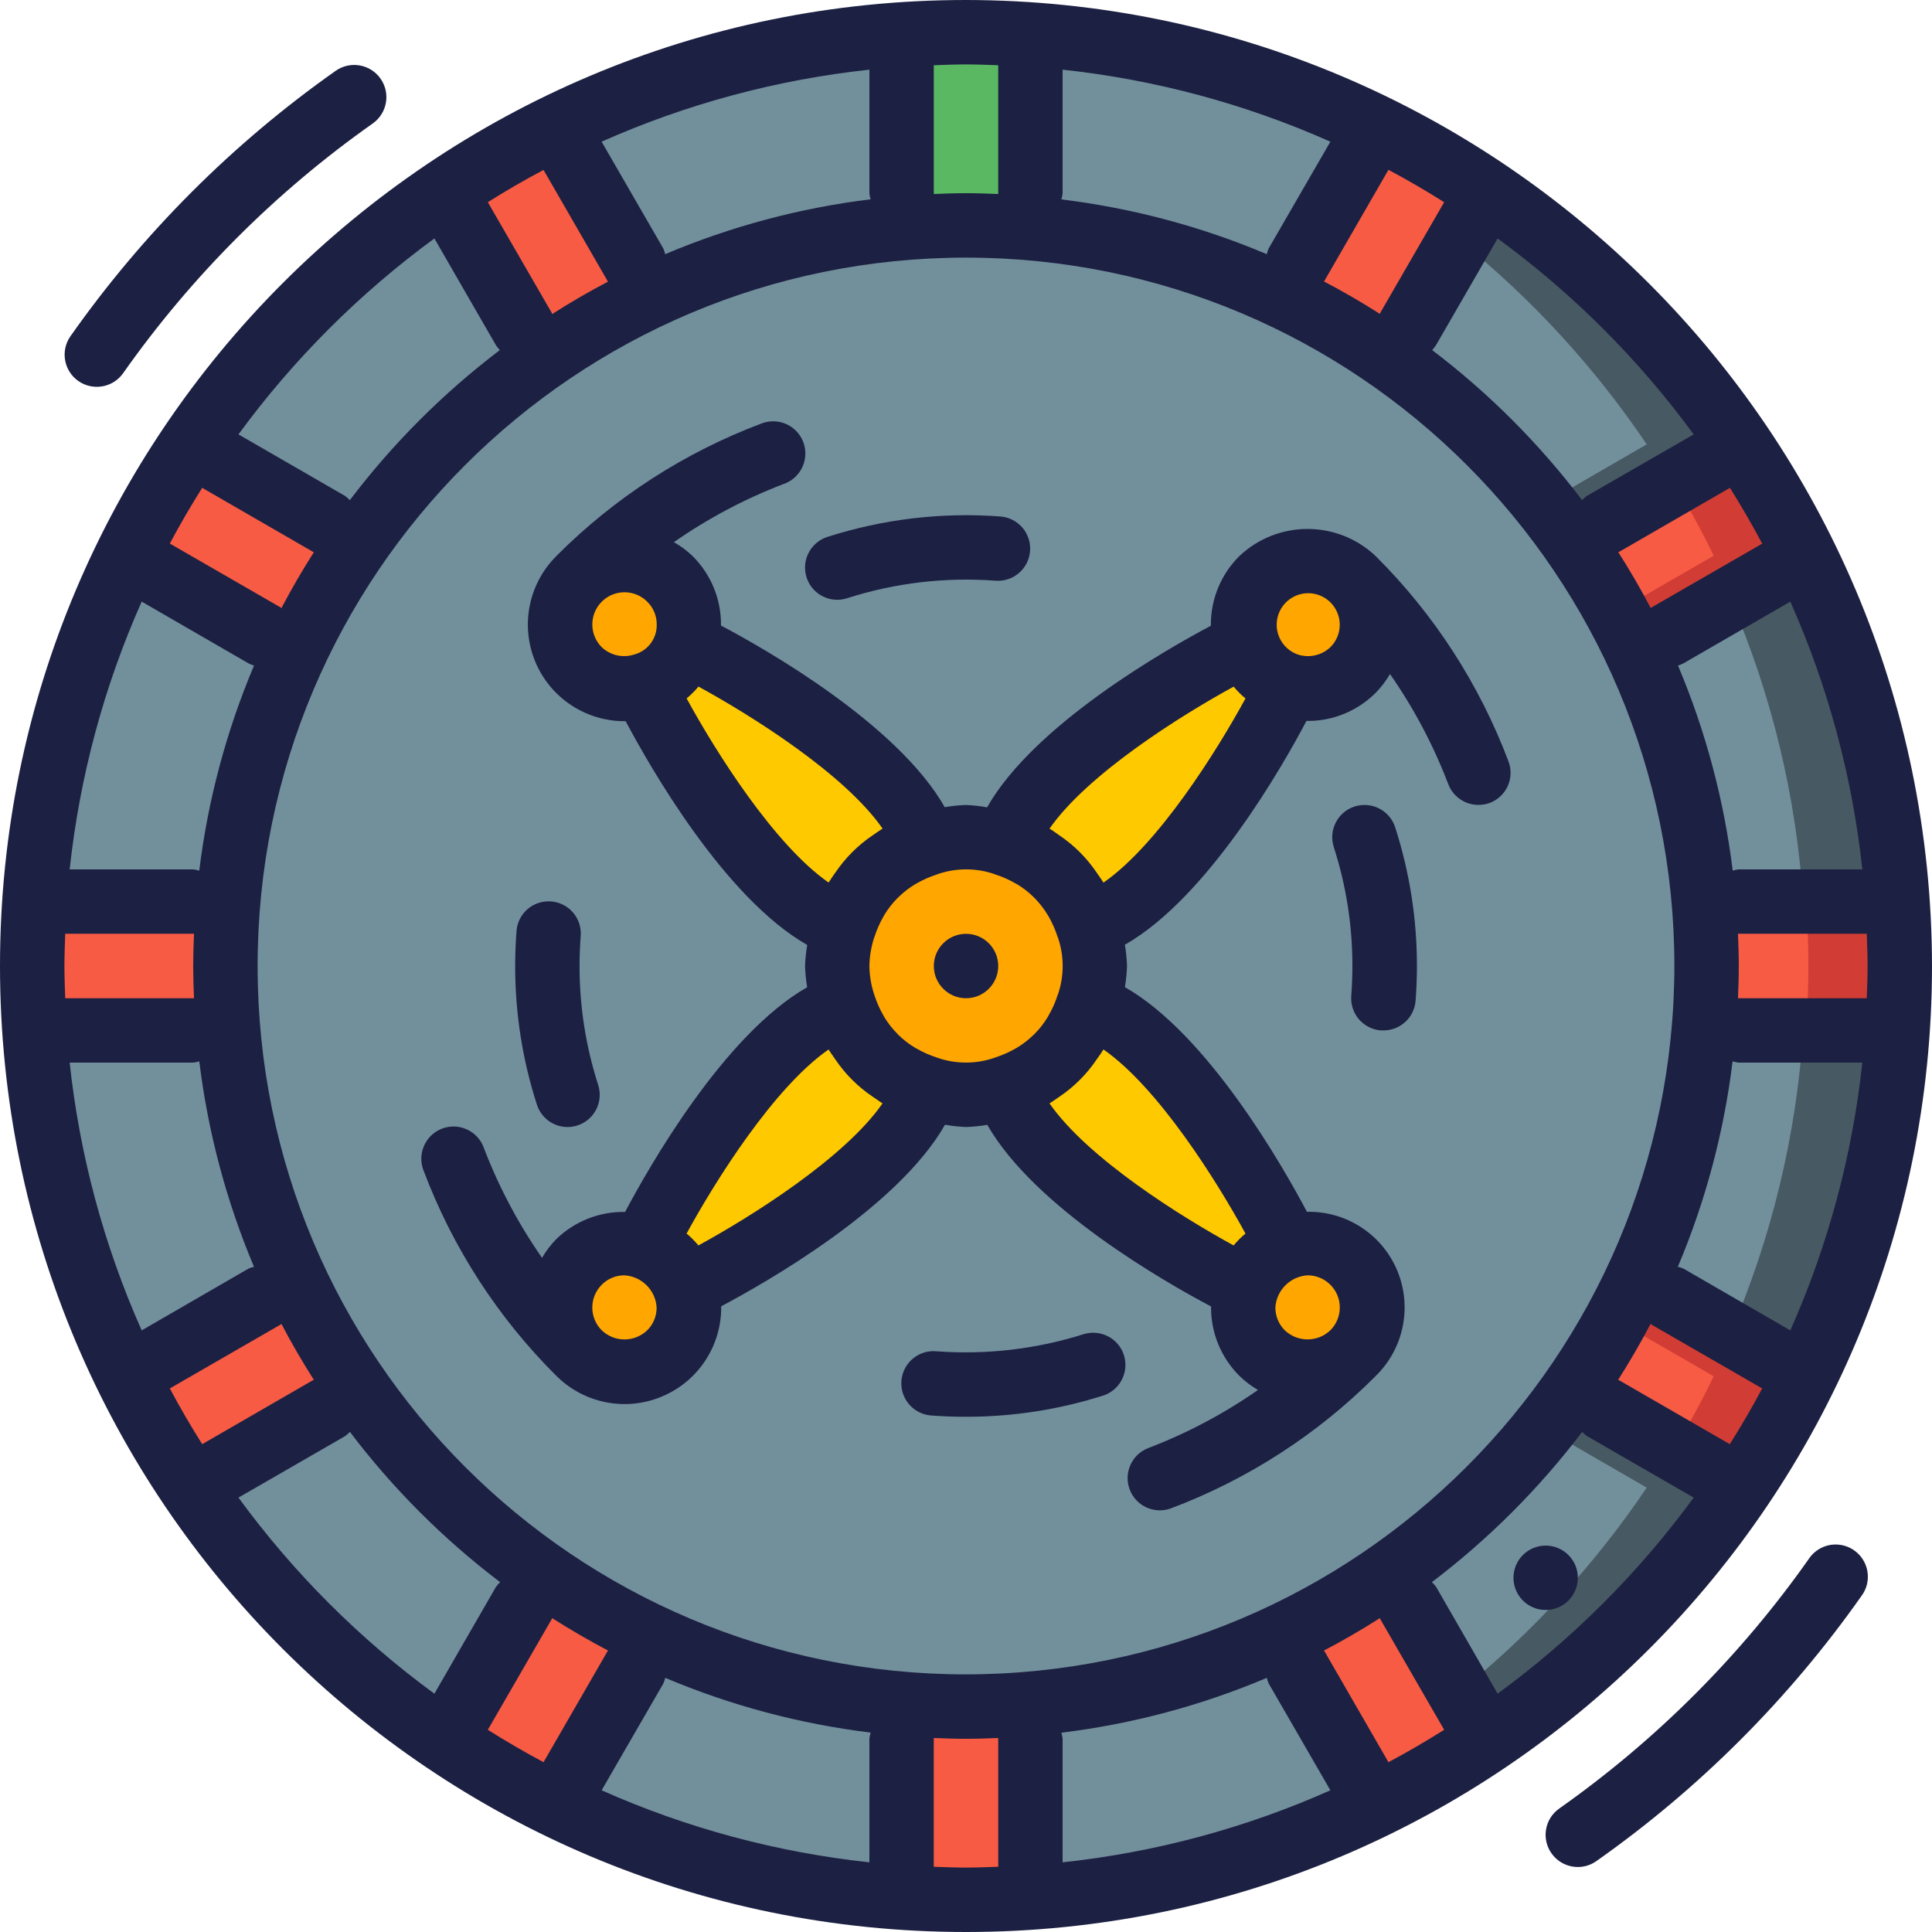 <?xml version="1.0" encoding="UTF-8"?>
<svg xmlns="http://www.w3.org/2000/svg" width="38" height="38" viewBox="0 0 38 38" fill="none">
  <g clip-path="url(#clip0_3986_2695)">
    <path d="M37.315 17.733C37.163 15.369 36.547 13.058 35.504 10.931C35.136 10.17 34.713 9.438 34.237 8.74C32.913 6.776 31.223 5.086 29.259 3.762C28.558 3.291 27.826 2.868 27.068 2.495C24.941 1.452 22.63 0.836 20.266 0.684C19.848 0.646 19.424 0.633 18.999 0.633C18.575 0.633 18.151 0.646 17.733 0.684C15.369 0.836 13.057 1.452 10.931 2.495C10.172 2.868 9.44 3.291 8.739 3.762C6.776 5.086 5.085 6.776 3.761 8.74C3.29 9.441 2.867 10.173 2.495 10.931C1.451 13.058 0.836 15.369 0.683 17.733C0.645 18.151 0.633 18.575 0.633 19C0.633 19.424 0.645 19.848 0.683 20.267C0.836 22.631 1.451 24.942 2.495 27.069C2.862 27.829 3.286 28.562 3.761 29.26C5.085 31.224 6.776 32.914 8.739 34.238C9.44 34.712 10.175 35.136 10.937 35.505C13.062 36.548 15.371 37.163 17.733 37.316C18.151 37.354 18.575 37.366 18.999 37.366C19.424 37.366 19.848 37.354 20.266 37.316C22.63 37.163 24.941 36.548 27.068 35.505C27.829 35.137 28.561 34.714 29.259 34.238C31.223 32.914 32.913 31.224 34.237 29.26C34.713 28.562 35.136 27.829 35.504 27.069C36.547 24.942 37.163 22.631 37.315 20.267C37.353 19.848 37.366 19.424 37.366 19C37.366 18.575 37.353 18.151 37.315 17.733Z" fill="#CD4F38"></path>
    <path d="M33.567 19C33.567 19.43 33.548 19.849 33.51 20.267C33.289 22.815 32.4 25.259 30.932 27.354C29.957 28.746 28.746 29.957 27.354 30.932C25.259 32.4 22.815 33.289 20.267 33.51C19.849 33.548 19.43 33.566 19 33.566C18.57 33.566 18.151 33.548 17.733 33.51C15.185 33.289 12.741 32.4 10.646 30.932C9.254 29.957 8.043 28.746 7.068 27.354C5.604 25.258 4.715 22.814 4.49 20.267C4.452 19.849 4.433 19.43 4.433 19C4.433 18.569 4.452 18.151 4.49 17.733C4.631 16.036 5.076 14.378 5.801 12.838C6.16 12.072 6.584 11.339 7.068 10.646C8.043 9.254 9.254 8.043 10.646 7.068C11.339 6.584 12.072 6.16 12.838 5.801C14.378 5.076 16.036 4.631 17.733 4.49C18.151 4.452 18.57 4.433 19 4.433C19.43 4.433 19.849 4.452 20.267 4.49C22.815 4.711 25.259 5.6 27.354 7.068C28.746 8.043 29.957 9.254 30.932 10.646C32.4 12.741 33.289 15.185 33.51 17.733C33.548 18.151 33.567 18.569 33.567 19Z" fill="#728F9C"></path>
    <path d="M27.07 2.495L25.163 5.801C23.623 5.076 21.965 4.632 20.268 4.49V0.684C22.632 0.837 24.943 1.452 27.07 2.495Z" fill="#728F9C"></path>
    <path d="M29.259 3.762L27.353 7.068C26.662 6.581 25.929 6.157 25.162 5.801L27.068 2.495C27.826 2.868 28.558 3.291 29.259 3.762Z" fill="#F85B44"></path>
    <path d="M34.238 8.74L30.932 10.646C30.755 10.393 30.571 10.146 30.375 9.905C29.509 8.819 28.492 7.864 27.354 7.068L28.703 4.725L29.26 3.762C31.224 5.086 32.914 6.776 34.238 8.74Z" fill="#475962"></path>
    <path d="M35.504 10.931L32.198 12.838C32.072 12.565 31.939 12.293 31.793 12.033C31.533 11.555 31.245 11.092 30.932 10.646L32.92 9.5L34.238 8.74C34.713 9.438 35.137 10.171 35.504 10.931Z" fill="#D13D34"></path>
    <path d="M37.316 17.733H33.51C33.369 16.036 32.925 14.378 32.199 12.837L34.036 11.78L35.505 10.931C36.549 13.058 37.164 15.369 37.316 17.733Z" fill="#475962"></path>
    <path d="M37.367 19C37.367 19.424 37.354 19.849 37.316 20.267H33.51C33.548 19.849 33.567 19.431 33.567 19C33.567 18.57 33.548 18.151 33.51 17.733H37.316C37.354 18.151 37.367 18.576 37.367 19Z" fill="#D13D34"></path>
    <path d="M37.316 20.267C37.164 22.631 36.549 24.942 35.505 27.069L34.036 26.22L32.199 25.162C32.925 23.622 33.369 21.964 33.51 20.267H37.316Z" fill="#475962"></path>
    <path d="M35.504 27.069C35.137 27.829 34.713 28.562 34.238 29.26L32.92 28.5L30.932 27.354C31.245 26.909 31.533 26.445 31.793 25.967C31.939 25.707 32.072 25.435 32.198 25.163L35.504 27.069Z" fill="#D13D34"></path>
    <path d="M33.706 10.931L31.793 12.033C31.533 11.555 31.245 11.092 30.932 10.646L32.92 9.5C33.209 9.962 33.471 10.44 33.706 10.931Z" fill="#F85B44"></path>
    <path d="M35.568 19C35.568 19.424 35.555 19.849 35.517 20.267H33.51C33.548 19.849 33.567 19.431 33.567 19C33.567 18.57 33.548 18.151 33.51 17.733H35.517C35.555 18.151 35.568 18.576 35.568 19Z" fill="#F85B44"></path>
    <path d="M33.706 27.069C33.471 27.561 33.209 28.038 32.92 28.5L30.932 27.354C31.245 26.908 31.533 26.445 31.793 25.967L33.706 27.069Z" fill="#F85B44"></path>
    <path d="M34.238 29.26C32.914 31.224 31.224 32.914 29.26 34.238L28.703 33.275L27.354 30.932C28.492 30.136 29.509 29.181 30.375 28.095C30.571 27.854 30.755 27.607 30.932 27.354L34.238 29.26Z" fill="#475962"></path>
    <path d="M32.389 8.74L30.375 9.905C29.509 8.819 28.492 7.864 27.354 7.068L28.703 4.725C30.125 5.871 31.368 7.224 32.389 8.74Z" fill="#728F9C"></path>
    <path d="M35.467 17.733H33.51C33.369 16.036 32.925 14.378 32.199 12.838L34.036 11.78C34.85 13.668 35.334 15.682 35.467 17.733Z" fill="#728F9C"></path>
    <path d="M35.467 20.267C35.334 22.319 34.85 24.332 34.036 26.22L32.199 25.163C32.925 23.622 33.369 21.964 33.51 20.267H35.467Z" fill="#728F9C"></path>
    <path d="M32.389 29.26C31.368 30.776 30.125 32.129 28.703 33.275L27.354 30.932C28.492 30.136 29.509 29.181 30.375 28.095L32.389 29.26Z" fill="#728F9C"></path>
    <path d="M29.259 34.238C28.561 34.714 27.829 35.137 27.068 35.505L25.162 32.199C25.929 31.843 26.662 31.419 27.353 30.932L29.259 34.238Z" fill="#F85B44"></path>
    <path d="M27.07 35.505C24.943 36.548 22.632 37.164 20.268 37.316V33.51C21.965 33.368 23.623 32.924 25.163 32.199L27.07 35.505Z" fill="#728F9C"></path>
    <path d="M20.266 33.51V37.316C19.848 37.354 19.424 37.367 18.999 37.367C18.575 37.367 18.151 37.354 17.732 37.316V33.51C18.151 33.548 18.569 33.567 18.999 33.567C19.43 33.567 19.848 33.548 20.266 33.51Z" fill="#F85B44"></path>
    <path d="M17.733 33.51V37.316C15.371 37.164 13.062 36.548 10.938 35.505L12.838 32.199C14.378 32.924 16.036 33.368 17.733 33.51Z" fill="#728F9C"></path>
    <path d="M12.838 32.199L10.938 35.505C10.176 35.136 9.441 34.712 8.74 34.238L10.646 30.932C11.338 31.419 12.071 31.843 12.838 32.199Z" fill="#F85B44"></path>
    <path d="M10.646 30.932L8.74 34.238C6.776 32.914 5.086 31.224 3.762 29.26L7.068 27.354C8.043 28.746 9.254 29.957 10.646 30.932Z" fill="#728F9C"></path>
    <path d="M7.069 27.354L3.763 29.26C3.287 28.562 2.864 27.83 2.496 27.069L5.802 25.156C6.158 25.925 6.582 26.66 7.069 27.354Z" fill="#F85B44"></path>
    <path d="M5.801 25.156L2.495 27.069C1.452 24.942 0.836 22.631 0.684 20.267H4.49C4.632 21.962 5.076 23.617 5.801 25.156Z" fill="#728F9C"></path>
    <path d="M4.433 19C4.433 19.431 4.452 19.849 4.49 20.267H0.683C0.645 19.849 0.633 19.424 0.633 19C0.633 18.576 0.645 18.151 0.683 17.733H4.49C4.452 18.151 4.433 18.57 4.433 19Z" fill="#F85B44"></path>
    <path d="M5.801 12.837C5.075 14.378 4.631 16.036 4.49 17.733H0.684C0.836 15.369 1.452 13.058 2.495 10.931L5.801 12.837Z" fill="#728F9C"></path>
    <path d="M7.069 10.646C6.585 11.339 6.161 12.072 5.802 12.838L2.496 10.931C2.869 10.173 3.292 9.441 3.763 8.74L7.069 10.646Z" fill="#F85B44"></path>
    <path d="M10.646 7.068C9.254 8.043 8.043 9.254 7.068 10.646L3.762 8.74C5.086 6.776 6.776 5.086 8.74 3.762L10.646 7.068Z" fill="#728F9C"></path>
    <path d="M12.838 5.801C12.072 6.16 11.339 6.584 10.646 7.068L8.74 3.762C9.441 3.291 10.173 2.868 10.931 2.495L12.838 5.801Z" fill="#F85B44"></path>
    <path d="M17.734 0.684V4.49C16.037 4.632 14.379 5.076 12.838 5.801L10.932 2.495C13.059 1.452 15.37 0.837 17.734 0.684Z" fill="#728F9C"></path>
    <path d="M20.266 0.684V4.49C19.848 4.452 19.43 4.433 18.999 4.433C18.569 4.433 18.151 4.452 17.732 4.49V0.684C18.151 0.646 18.575 0.633 18.999 0.633C19.424 0.633 19.848 0.646 20.266 0.684Z" fill="#5AB862"></path>
    <path d="M21.533 19C21.533 20.399 20.399 21.533 19 21.533C17.601 21.533 16.467 20.399 16.467 19C16.467 17.601 17.601 16.467 19 16.467C20.399 16.467 21.533 17.601 21.533 19Z" fill="#FFA700"></path>
    <path d="M13.549 25.718C13.549 26.417 12.982 26.984 12.282 26.984C11.583 26.984 11.016 26.417 11.016 25.718C11.016 25.018 11.583 24.451 12.282 24.451C12.982 24.451 13.549 25.018 13.549 25.718Z" fill="#FFA700"></path>
    <path d="M12.73 24.374C12.687 24.417 12.652 24.459 12.615 24.5C13.05 24.611 13.389 24.952 13.499 25.387C13.541 25.35 13.583 25.315 13.625 25.272C13.625 25.272 17.208 23.481 18.104 21.69C18.153 21.591 18.194 21.5 18.238 21.407C17.446 21.171 16.828 20.552 16.594 19.76C16.501 19.803 16.41 19.845 16.311 19.894C14.522 20.791 12.73 24.374 12.73 24.374Z" fill="#FFC900"></path>
    <path d="M26.984 25.718C26.984 26.417 26.417 26.984 25.718 26.984C25.018 26.984 24.451 26.417 24.451 25.718C24.451 25.018 25.018 24.451 25.718 24.451C26.417 24.451 26.984 25.018 26.984 25.718Z" fill="#FFA700"></path>
    <path d="M24.374 25.27C24.417 25.313 24.459 25.348 24.501 25.385C24.611 24.949 24.951 24.609 25.387 24.499C25.35 24.456 25.315 24.415 25.272 24.372C25.272 24.372 23.481 20.789 21.69 19.893C21.591 19.844 21.5 19.803 21.407 19.759C21.172 20.552 20.552 21.172 19.76 21.407C19.804 21.499 19.845 21.59 19.894 21.689C20.791 23.478 24.374 25.27 24.374 25.27Z" fill="#FFC900"></path>
    <path d="M26.984 12.282C26.984 12.982 26.417 13.549 25.718 13.549C25.018 13.549 24.451 12.982 24.451 12.282C24.451 11.583 25.018 11.016 25.718 11.016C26.417 11.016 26.984 11.583 26.984 12.282Z" fill="#FFA700"></path>
    <path d="M25.27 13.626C25.313 13.583 25.349 13.542 25.386 13.5C24.95 13.39 24.61 13.051 24.499 12.616C24.457 12.654 24.415 12.688 24.372 12.731C24.372 12.731 20.79 14.522 19.894 16.314C19.845 16.412 19.803 16.504 19.76 16.596C20.552 16.83 21.171 17.449 21.407 18.24C21.5 18.197 21.591 18.155 21.69 18.106C23.479 17.209 25.27 13.626 25.27 13.626Z" fill="#FFC900"></path>
    <path d="M13.549 12.282C13.549 12.982 12.982 13.549 12.282 13.549C11.583 13.549 11.016 12.982 11.016 12.282C11.016 11.583 11.583 11.016 12.282 11.016C12.982 11.016 13.549 11.583 13.549 12.282Z" fill="#FFA700"></path>
    <path d="M13.625 12.73C13.582 12.687 13.541 12.652 13.499 12.615C13.388 13.049 13.049 13.387 12.615 13.498C12.653 13.54 12.687 13.582 12.73 13.625C12.73 13.625 14.521 17.208 16.312 18.103C16.411 18.152 16.503 18.194 16.595 18.237C16.83 17.447 17.449 16.828 18.239 16.593C18.196 16.501 18.154 16.41 18.105 16.311C17.208 14.521 13.625 12.73 13.625 12.73Z" fill="#FFC900"></path>
    <path d="M19.634 19C19.634 19.35 19.35 19.634 19.001 19.634C18.651 19.634 18.367 19.35 18.367 19C18.367 18.651 18.651 18.367 19.001 18.367C19.35 18.367 19.634 18.651 19.634 19Z" fill="#1C2042"></path>
    <path d="M31.034 31.033C31.034 31.383 30.751 31.666 30.401 31.666C30.051 31.666 29.768 31.383 29.768 31.033C29.768 30.683 30.051 30.4 30.401 30.4C30.751 30.4 31.034 30.683 31.034 31.033Z" fill="#1C2042"></path>
    <path d="M19 0C8.506 0 0 8.506 0 19C0 29.494 8.506 38 19 38C29.494 38 38 29.494 38 19C37.988 8.511 29.489 0.012 19 0ZM33.313 8.544L31.213 9.753C31.179 9.778 31.147 9.806 31.118 9.837C30.274 8.724 29.282 7.731 28.169 6.886C28.198 6.855 28.223 6.822 28.246 6.786L29.456 4.69C30.932 5.769 32.233 7.069 33.313 8.544ZM34.663 10.691L32.483 11.948C32.477 11.952 32.474 11.958 32.468 11.961C32.271 11.585 32.058 11.217 31.829 10.86C31.836 10.856 31.843 10.855 31.85 10.852L34.026 9.595C34.248 9.952 34.461 10.317 34.66 10.691H34.663ZM36.63 17.1H34.2C34.16 17.104 34.12 17.112 34.08 17.124C33.91 15.736 33.548 14.379 33.004 13.091C33.041 13.079 33.078 13.064 33.113 13.046L35.213 11.833C35.957 13.504 36.434 15.281 36.63 17.1ZM35.213 26.167L33.113 24.953C33.077 24.937 33.039 24.925 33.001 24.916C33.546 23.626 33.908 22.266 34.078 20.875C34.118 20.888 34.159 20.896 34.2 20.9H36.63C36.434 22.719 35.957 24.496 35.213 26.167ZM34.023 28.405L31.846 27.148C31.84 27.145 31.833 27.145 31.826 27.141C32.053 26.784 32.267 26.416 32.465 26.039C32.471 26.042 32.474 26.048 32.48 26.052L34.66 27.309C34.461 27.683 34.248 28.048 34.023 28.405ZM27.148 31.846L28.405 34.023C28.048 34.248 27.683 34.461 27.309 34.66L26.052 32.48C26.048 32.474 26.042 32.471 26.039 32.465C26.416 32.268 26.783 32.054 27.141 31.826C27.145 31.833 27.145 31.84 27.148 31.846ZM24.917 33.001C24.925 33.039 24.938 33.077 24.954 33.113L26.167 35.213C24.496 35.957 22.719 36.434 20.9 36.63V34.2C20.896 34.16 20.888 34.12 20.876 34.08C22.267 33.91 23.626 33.547 24.917 33.001ZM19 32.933C11.305 32.933 5.067 26.695 5.067 19C5.067 11.305 11.305 5.067 19 5.067C26.695 5.067 32.933 11.305 32.933 19C32.925 26.692 26.692 32.925 19 32.933ZM17.1 36.63C15.281 36.434 13.504 35.957 11.833 35.213L13.047 33.113C13.063 33.077 13.075 33.039 13.084 33.001C14.374 33.546 15.734 33.908 17.125 34.078C17.112 34.118 17.104 34.159 17.1 34.2V36.63ZM9.595 34.023L10.852 31.846C10.855 31.84 10.852 31.833 10.859 31.826C11.217 32.053 11.584 32.267 11.961 32.465C11.961 32.471 11.952 32.474 11.948 32.48L10.691 34.66C10.317 34.461 9.952 34.248 9.595 34.023ZM3.34 27.309L5.52 26.052C5.526 26.048 5.529 26.042 5.535 26.039C5.732 26.416 5.946 26.784 6.174 27.141C6.167 27.145 6.16 27.145 6.153 27.148L3.977 28.405C3.752 28.048 3.539 27.683 3.34 27.309ZM1.37 20.9H3.8C3.841 20.896 3.881 20.888 3.92 20.876C4.09 22.266 4.452 23.626 4.996 24.917C4.958 24.925 4.92 24.938 4.884 24.954L2.787 26.167C2.043 24.496 1.566 22.719 1.37 20.9ZM2.787 11.833L4.887 13.047C4.922 13.065 4.958 13.08 4.996 13.091C4.452 14.38 4.089 15.737 3.919 17.125C3.88 17.113 3.841 17.104 3.8 17.1H1.37C1.566 15.281 2.043 13.504 2.787 11.833ZM3.977 9.595L6.153 10.852C6.16 10.855 6.167 10.856 6.174 10.86C5.946 11.217 5.733 11.584 5.535 11.961C5.529 11.961 5.526 11.952 5.52 11.948L3.34 10.691C3.539 10.317 3.752 9.952 3.977 9.595ZM3.8 18.366H3.816C3.807 18.578 3.8 18.79 3.8 19C3.8 19.21 3.807 19.425 3.816 19.634C3.811 19.634 3.806 19.634 3.8 19.634H1.283C1.276 19.422 1.267 19.212 1.267 19C1.267 18.788 1.276 18.578 1.283 18.366H3.8ZM10.852 6.153L9.595 3.977C9.952 3.752 10.317 3.539 10.691 3.343L11.948 5.523C11.948 5.529 11.957 5.533 11.96 5.539C11.583 5.736 11.216 5.949 10.859 6.178C10.855 6.167 10.855 6.16 10.852 6.153ZM13.083 4.999C13.075 4.96 13.062 4.923 13.046 4.887L11.833 2.787C13.504 2.043 15.281 1.566 17.1 1.37V3.8C17.104 3.841 17.112 3.881 17.124 3.92C15.733 4.09 14.374 4.453 13.083 4.999ZM20.9 1.37C22.719 1.566 24.496 2.043 26.167 2.787L24.953 4.887C24.937 4.923 24.925 4.96 24.916 4.999C23.626 4.454 22.266 4.092 20.875 3.922C20.888 3.882 20.896 3.841 20.9 3.8V1.37ZM28.405 3.977L27.148 6.153C27.145 6.16 27.145 6.167 27.141 6.174C26.784 5.946 26.417 5.733 26.04 5.535C26.043 5.53 26.049 5.526 26.052 5.52L27.309 3.34C27.683 3.539 28.048 3.752 28.405 3.977ZM34.2 19.634C34.194 19.634 34.189 19.634 34.184 19.634C34.193 19.422 34.2 19.21 34.2 19C34.2 18.79 34.193 18.575 34.184 18.366H34.2H36.717C36.724 18.578 36.733 18.788 36.733 19C36.733 19.212 36.724 19.422 36.717 19.634H34.2ZM19.634 1.283V3.8V3.816C19.425 3.807 19.213 3.8 19 3.8C18.787 3.8 18.575 3.807 18.366 3.816C18.366 3.811 18.366 3.806 18.366 3.8V1.283C18.578 1.276 18.788 1.267 19 1.267C19.212 1.267 19.422 1.276 19.634 1.283ZM8.544 4.69L9.753 6.787C9.776 6.822 9.802 6.856 9.831 6.886C8.718 7.731 7.725 8.724 6.881 9.837C6.852 9.807 6.821 9.779 6.786 9.754L4.69 8.544C5.77 7.069 7.069 5.77 8.544 4.69ZM4.69 29.456L6.787 28.247C6.821 28.222 6.853 28.194 6.882 28.163C7.727 29.279 8.722 30.273 9.837 31.119C9.806 31.148 9.778 31.179 9.754 31.214L8.544 33.313C7.069 32.233 5.769 30.932 4.69 29.456ZM18.366 36.717V34.2C18.366 34.194 18.366 34.189 18.366 34.184C18.578 34.193 18.79 34.2 19 34.2C19.21 34.2 19.425 34.193 19.634 34.184V34.2V36.717C19.422 36.724 19.212 36.733 19 36.733C18.788 36.733 18.578 36.724 18.366 36.717ZM29.456 33.313L28.247 31.213C28.222 31.179 28.194 31.147 28.163 31.119C29.278 30.273 30.273 29.278 31.119 28.163C31.148 28.193 31.179 28.221 31.214 28.246L33.313 29.456C32.233 30.932 30.932 32.233 29.456 33.313Z" fill="#1C2042"></path>
    <path d="M35.583 30.653C34.24 32.562 32.577 34.226 30.669 35.571C30.383 35.772 30.314 36.167 30.516 36.453C30.718 36.739 31.113 36.808 31.398 36.606C33.426 35.178 35.191 33.411 36.618 31.383C36.752 31.199 36.776 30.956 36.681 30.749C36.586 30.541 36.387 30.401 36.16 30.381C35.932 30.361 35.712 30.465 35.583 30.653Z" fill="#1C2042"></path>
    <path d="M6.602 1.393C4.575 2.822 2.809 4.589 1.383 6.617C1.186 6.902 1.256 7.293 1.539 7.493C1.823 7.692 2.214 7.627 2.417 7.347C3.761 5.437 5.423 3.774 7.331 2.429C7.617 2.227 7.686 1.832 7.484 1.546C7.283 1.26 6.888 1.192 6.602 1.393Z" fill="#1C2042"></path>
    <path d="M29.301 15.793C29.458 15.733 29.586 15.614 29.655 15.461C29.724 15.308 29.73 15.134 29.67 14.976C29.101 13.466 28.216 12.094 27.073 10.953H27.07L27.061 10.941C26.308 10.225 25.126 10.225 24.373 10.941C24.016 11.297 23.815 11.782 23.816 12.286V12.308C22.93 12.778 20.341 14.25 19.415 15.879C19.278 15.855 19.139 15.839 19 15.833C18.86 15.838 18.721 15.852 18.582 15.876C17.655 14.247 15.07 12.772 14.181 12.304C14.181 12.297 14.181 12.29 14.181 12.283C14.182 11.778 13.982 11.295 13.624 10.939C13.513 10.832 13.389 10.739 13.254 10.664C13.927 10.194 14.655 9.809 15.421 9.516C15.637 9.439 15.793 9.251 15.831 9.026C15.87 8.8 15.783 8.572 15.606 8.428C15.428 8.284 15.187 8.247 14.974 8.331C13.463 8.9 12.092 9.785 10.951 10.928V10.932L10.94 10.94C10.396 11.484 10.233 12.302 10.527 13.012C10.821 13.722 11.515 14.185 12.284 14.185H12.306C12.776 15.071 14.248 17.66 15.877 18.586C15.854 18.723 15.839 18.861 15.834 19C15.839 19.14 15.853 19.28 15.876 19.418C14.237 20.351 12.757 22.965 12.295 23.837C11.79 23.828 11.302 24.021 10.939 24.374C10.832 24.484 10.739 24.607 10.661 24.74C10.193 24.068 9.808 23.341 9.516 22.576C9.439 22.361 9.251 22.205 9.026 22.166C8.801 22.128 8.572 22.215 8.428 22.392C8.285 22.57 8.247 22.811 8.331 23.023C8.9 24.535 9.786 25.906 10.928 27.047H10.932L10.941 27.059C11.484 27.603 12.302 27.766 13.012 27.471C13.723 27.177 14.186 26.484 14.185 25.715C14.185 25.707 14.185 25.701 14.185 25.693C15.072 25.223 17.66 23.751 18.587 22.122C18.724 22.146 18.862 22.161 19 22.167C19.14 22.162 19.28 22.148 19.419 22.124C20.346 23.753 22.931 25.228 23.82 25.696V25.717C23.819 26.222 24.02 26.705 24.377 27.061C24.487 27.168 24.61 27.262 24.743 27.339C24.071 27.807 23.345 28.192 22.579 28.484C22.258 28.611 22.097 28.973 22.22 29.297C22.341 29.62 22.701 29.786 23.027 29.669C24.538 29.1 25.909 28.215 27.05 27.073V27.069L27.062 27.06C27.613 26.52 27.779 25.698 27.48 24.986C27.181 24.275 26.477 23.818 25.706 23.835C25.244 22.962 23.763 20.348 22.125 19.416C22.148 19.279 22.162 19.14 22.167 19C22.162 18.86 22.148 18.72 22.125 18.582C23.754 17.655 25.228 15.07 25.696 14.18H25.718C26.222 14.182 26.706 13.981 27.062 13.623C27.169 13.513 27.262 13.39 27.34 13.258C27.808 13.929 28.193 14.656 28.485 15.421C28.578 15.667 28.813 15.831 29.077 15.831C29.153 15.832 29.229 15.819 29.301 15.793ZM11.65 12.283C11.65 11.933 11.934 11.649 12.283 11.649C12.451 11.649 12.613 11.716 12.731 11.835C12.851 11.953 12.918 12.114 12.917 12.282C12.924 12.558 12.741 12.803 12.473 12.874C12.251 12.946 12.007 12.891 11.836 12.73C11.717 12.611 11.65 12.451 11.65 12.283ZM16.297 17.358C15.221 16.61 14.07 14.772 13.505 13.737C13.547 13.702 13.588 13.665 13.627 13.626C13.666 13.588 13.703 13.547 13.738 13.504C14.772 14.069 16.609 15.218 17.359 16.297C17.338 16.31 17.319 16.326 17.296 16.339C17.253 16.367 17.211 16.396 17.169 16.426C16.876 16.623 16.624 16.875 16.427 17.168C16.397 17.211 16.364 17.253 16.338 17.298C16.326 17.319 16.31 17.338 16.297 17.358ZM12.73 26.165C12.48 26.405 12.085 26.405 11.835 26.165C11.588 25.918 11.588 25.517 11.835 25.27C11.953 25.15 12.114 25.083 12.282 25.084C12.623 25.105 12.895 25.377 12.915 25.717C12.916 25.885 12.85 26.047 12.73 26.165ZM17.358 21.703C16.61 22.78 14.772 23.931 13.737 24.496C13.702 24.453 13.665 24.413 13.626 24.374C13.588 24.334 13.547 24.298 13.504 24.263C14.069 23.228 15.218 21.392 16.297 20.642C16.309 20.662 16.325 20.681 16.338 20.705C16.367 20.747 16.396 20.789 16.426 20.832C16.623 21.125 16.875 21.377 17.168 21.573C17.211 21.604 17.253 21.633 17.298 21.662C17.319 21.674 17.338 21.69 17.359 21.703H17.358ZM18.435 20.805L18.428 20.801C18.287 20.756 18.152 20.696 18.023 20.621C18.015 20.616 18.005 20.613 17.997 20.607C17.878 20.536 17.768 20.451 17.67 20.354C17.66 20.345 17.651 20.334 17.641 20.324C17.546 20.227 17.462 20.119 17.392 20.003C17.387 19.994 17.383 19.984 17.377 19.975C17.303 19.847 17.243 19.712 17.198 19.571L17.194 19.56C17.134 19.38 17.103 19.191 17.1 19C17.103 18.808 17.136 18.618 17.195 18.436L17.199 18.43C17.244 18.288 17.305 18.152 17.378 18.024C17.384 18.015 17.388 18.006 17.393 17.997C17.464 17.879 17.549 17.769 17.646 17.671C17.656 17.661 17.666 17.652 17.676 17.642C17.774 17.547 17.881 17.463 17.998 17.393C18.007 17.387 18.016 17.383 18.025 17.378C18.153 17.304 18.289 17.244 18.43 17.199L18.44 17.194C18.805 17.068 19.201 17.068 19.565 17.194L19.571 17.198C19.712 17.242 19.848 17.303 19.976 17.377C19.985 17.383 19.995 17.386 20.003 17.391C20.122 17.463 20.232 17.547 20.33 17.645C20.34 17.654 20.349 17.664 20.359 17.674C20.454 17.772 20.537 17.88 20.607 17.996C20.613 18.005 20.617 18.015 20.623 18.023C20.697 18.151 20.757 18.287 20.802 18.428L20.807 18.438C20.933 18.803 20.933 19.199 20.807 19.563L20.803 19.569C20.758 19.711 20.698 19.847 20.623 19.975C20.618 19.984 20.614 19.993 20.609 20.001C20.538 20.12 20.453 20.23 20.356 20.328C20.346 20.338 20.336 20.347 20.326 20.357C20.229 20.452 20.121 20.535 20.004 20.606C19.995 20.611 19.986 20.616 19.977 20.621C19.849 20.695 19.713 20.755 19.573 20.8L19.562 20.805C19.198 20.931 18.802 20.931 18.438 20.805H18.435ZM26.352 25.717C26.352 25.885 26.285 26.047 26.166 26.165C25.916 26.404 25.521 26.404 25.27 26.165C25.151 26.047 25.084 25.885 25.085 25.717C25.106 25.377 25.378 25.105 25.718 25.084C26.068 25.084 26.352 25.367 26.352 25.717ZM21.704 20.642C22.781 21.39 23.932 23.228 24.497 24.263C24.454 24.298 24.414 24.335 24.375 24.374C24.336 24.413 24.299 24.453 24.264 24.496C23.229 23.931 21.393 22.782 20.643 21.703C20.664 21.69 20.683 21.674 20.706 21.661C20.748 21.633 20.791 21.604 20.833 21.574C21.126 21.377 21.378 21.125 21.574 20.832C21.605 20.789 21.634 20.747 21.663 20.706C21.675 20.681 21.691 20.662 21.704 20.642H21.704ZM24.497 13.738C23.932 14.773 22.783 16.61 21.704 17.36C21.692 17.339 21.676 17.32 21.663 17.297C21.634 17.254 21.605 17.212 21.575 17.17C21.378 16.877 21.127 16.625 20.833 16.428C20.79 16.398 20.748 16.365 20.707 16.339C20.686 16.327 20.667 16.311 20.643 16.298C21.392 15.222 23.229 14.071 24.265 13.505C24.3 13.548 24.337 13.588 24.376 13.628C24.414 13.667 24.454 13.702 24.497 13.737L24.497 13.738ZM26.166 12.73C25.995 12.891 25.751 12.946 25.528 12.874C25.267 12.783 25.096 12.53 25.112 12.253C25.127 11.977 25.324 11.744 25.594 11.683C25.865 11.622 26.143 11.748 26.275 11.991C26.408 12.234 26.363 12.536 26.166 12.73Z" fill="#1C2042"></path>
    <path d="M11.163 22.167C11.366 22.167 11.556 22.07 11.675 21.906C11.794 21.742 11.828 21.531 11.765 21.338C11.522 20.583 11.398 19.794 11.399 19C11.399 18.802 11.407 18.609 11.421 18.416C11.441 18.189 11.337 17.97 11.15 17.84C10.963 17.711 10.72 17.693 10.515 17.791C10.31 17.89 10.174 18.091 10.159 18.318C10.142 18.543 10.133 18.771 10.133 19C10.132 19.927 10.276 20.847 10.561 21.729C10.645 21.99 10.889 22.167 11.163 22.167Z" fill="#1C2042"></path>
    <path d="M21.338 26.234C20.395 26.535 19.403 26.652 18.416 26.578C18.189 26.558 17.969 26.662 17.84 26.849C17.711 27.037 17.692 27.279 17.791 27.484C17.89 27.689 18.091 27.825 18.318 27.841C18.543 27.858 18.771 27.866 19 27.866C19.926 27.867 20.847 27.723 21.728 27.439C22.043 27.318 22.209 26.972 22.105 26.651C22.001 26.331 21.664 26.148 21.338 26.235V26.234Z" fill="#1C2042"></path>
    <path d="M26.641 15.864C26.308 15.972 26.127 16.329 26.234 16.662C26.478 17.417 26.601 18.206 26.6 19C26.6 19.198 26.592 19.391 26.578 19.584C26.564 19.752 26.618 19.918 26.727 20.047C26.837 20.174 26.993 20.254 27.161 20.267H27.21C27.542 20.267 27.818 20.013 27.843 19.682C27.86 19.457 27.869 19.229 27.869 19C27.87 18.074 27.725 17.153 27.441 16.271C27.389 16.111 27.276 15.978 27.126 15.902C26.976 15.825 26.801 15.812 26.641 15.864Z" fill="#1C2042"></path>
    <path d="M16.467 11.797C16.533 11.797 16.599 11.787 16.662 11.766C17.605 11.464 18.597 11.347 19.584 11.422C19.931 11.446 20.233 11.186 20.26 10.839C20.287 10.492 20.029 10.189 19.682 10.159C18.53 10.072 17.372 10.208 16.272 10.561C15.976 10.658 15.793 10.955 15.842 11.262C15.89 11.57 16.155 11.797 16.467 11.797Z" fill="#1C2042"></path>
  </g>
  <defs>
    <clipPath id="clip0_3986_2695">
      <rect width="38" height="38" fill="white"></rect>
    </clipPath>
  </defs>
</svg>
